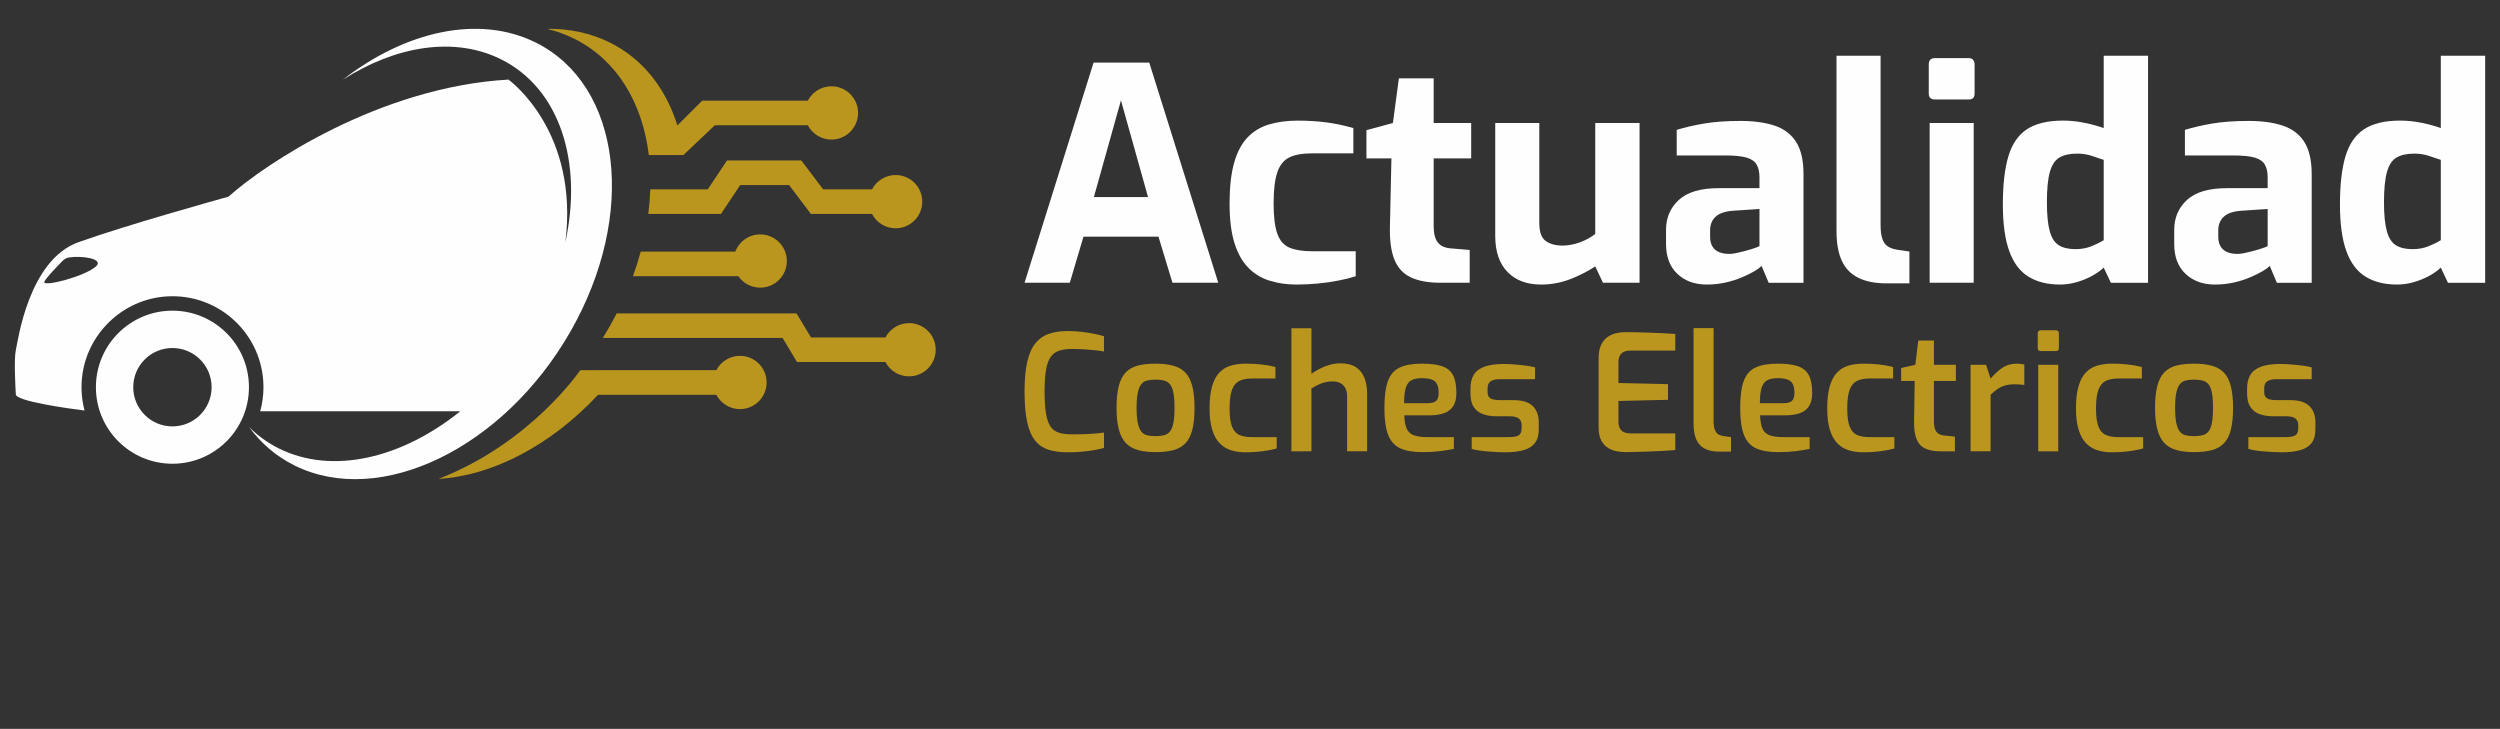 <?xml version="1.0" encoding="utf-8"?>
<!-- Generator: Adobe Illustrator 16.0.0, SVG Export Plug-In . SVG Version: 6.00 Build 0)  -->
<!DOCTYPE svg PUBLIC "-//W3C//DTD SVG 1.1//EN" "http://www.w3.org/Graphics/SVG/1.1/DTD/svg11.dtd">
<svg version="1.1" id="Calque_1" xmlns="http://www.w3.org/2000/svg" xmlns:xlink="http://www.w3.org/1999/xlink" x="0px" y="0px"
	 width="244.667px" height="71.333px" viewBox="35.167 -121.698 244.667 71.333"
	 enable-background="new 35.167 -121.698 244.667 71.333" xml:space="preserve">
<rect x="35.167" y="-121.698" width="244.667" height="71.333" fill="#333333" stroke="none"/>
<g>
	<g>
		<g>
			<path fill="#FEFEFE" d="M135.436-94.025l6.756-21.549h5.448l6.756,21.549h-4.486l-1.368-4.514h-7.338l-1.339,4.514H135.436z
				 M142.222-102.412h5.299l-2.65-9.465L142.222-102.412z"/>
			<path fill="#FEFEFE" d="M162.053-93.85c-0.951,0-1.831-0.126-2.634-0.378c-0.808-0.251-1.503-0.674-2.085-1.267
				c-0.581-0.592-1.033-1.397-1.354-2.417c-0.318-1.019-0.479-2.305-0.479-3.857c0-1.592,0.144-2.913,0.437-3.959
				c0.291-1.049,0.722-1.879,1.295-2.491c0.574-0.612,1.278-1.043,2.113-1.296c0.832-0.252,1.777-0.378,2.823-0.378
				c0.95,0,1.857,0.055,2.725,0.162c0.861,0.106,1.769,0.295,2.722,0.565v2.477h-4.104c-0.896,0-1.614,0.129-2.158,0.394
				c-0.542,0.261-0.938,0.747-1.179,1.455c-0.241,0.709-0.363,1.724-0.363,3.042c0,1.3,0.122,2.292,0.363,2.971
				s0.642,1.134,1.195,1.368c0.551,0.232,1.286,0.349,2.197,0.349h4.28v2.447c-0.485,0.157-1.046,0.297-1.688,0.423
				c-0.643,0.126-1.315,0.223-2.024,0.29C163.425-93.884,162.731-93.85,162.053-93.85z"/>
			<path fill="#FEFEFE" d="M176.175-94.025c-1.204,0-2.181-0.174-2.926-0.524c-0.748-0.349-1.286-0.931-1.617-1.746
				c-0.329-0.817-0.474-1.912-0.436-3.291l0.146-6.61h-2.447v-2.766l2.591-0.699l0.585-4.369h3.405v4.369h3.671v3.464h-3.671v6.582
				c0,0.426,0.039,0.777,0.116,1.047c0.078,0.272,0.19,0.49,0.337,0.655c0.145,0.167,0.314,0.287,0.508,0.364
				c0.194,0.078,0.389,0.127,0.583,0.146l1.981,0.174v3.203h-2.826V-94.025z"/>
			<path fill="#FEFEFE" d="M185.986-93.85c-1.397,0-2.494-0.412-3.29-1.237c-0.795-0.826-1.195-1.996-1.195-3.509v-11.065h4.313
				v9.783c0,0.874,0.207,1.462,0.625,1.762c0.416,0.301,0.966,0.452,1.645,0.452c0.545,0,1.103-0.104,1.676-0.308
				c0.571-0.204,1.081-0.48,1.528-0.829v-10.861h4.338v15.636h-3.58l-0.758-1.6c-0.699,0.465-1.503,0.878-2.417,1.237
				C187.955-94.03,186.995-93.85,185.986-93.85z"/>
			<path fill="#FEFEFE" d="M202.206-93.85c-1.183,0-2.146-0.349-2.882-1.047c-0.738-0.7-1.108-1.67-1.108-2.913v-1.397
				c0-1.183,0.42-2.159,1.254-2.926c0.835-0.767,2.134-1.15,3.901-1.15h3.989v-1.076c0-0.485-0.087-0.89-0.263-1.209
				c-0.175-0.321-0.5-0.553-0.975-0.699c-0.476-0.145-1.199-0.219-2.169-0.219h-4.691v-2.502c0.759-0.234,1.637-0.438,2.637-0.613
				c1-0.174,2.208-0.262,3.625-0.262c1.301,0,2.412,0.157,3.335,0.466c0.92,0.311,1.619,0.845,2.096,1.601
				c0.477,0.758,0.715,1.806,0.715,3.146v10.628h-3.408l-0.699-1.659c-0.136,0.156-0.368,0.329-0.697,0.523
				c-0.331,0.194-0.734,0.393-1.208,0.597c-0.477,0.204-1.011,0.375-1.604,0.51C203.465-93.919,202.847-93.85,202.206-93.85z
				 M204.392-96.849c0.194,0,0.412-0.023,0.655-0.073c0.241-0.048,0.493-0.107,0.757-0.176c0.261-0.067,0.504-0.135,0.728-0.203
				c0.222-0.068,0.406-0.131,0.553-0.188c0.146-0.059,0.237-0.098,0.276-0.117v-3.64l-2.62,0.175
				c-0.758,0.059-1.316,0.251-1.675,0.581c-0.358,0.332-0.537,0.778-0.537,1.34v0.64c0,0.39,0.082,0.711,0.245,0.962
				c0.165,0.252,0.39,0.432,0.67,0.539C203.726-96.903,204.042-96.849,204.392-96.849z"/>
			<path fill="#FEFEFE" d="M219.794-93.967c-1.107,0-2.022-0.179-2.751-0.54c-0.729-0.357-1.269-0.911-1.618-1.658
				c-0.348-0.747-0.524-1.713-0.524-2.898v-17.181h4.313v16.541c0,0.581,0.056,1.042,0.174,1.383
				c0.116,0.339,0.295,0.587,0.538,0.743c0.243,0.155,0.549,0.262,0.915,0.319l1.194,0.175v3.116H219.794z"/>
			<path fill="#FEFEFE" d="M224.541-111.963c-0.407,0-0.612-0.192-0.612-0.583v-2.854c0-0.408,0.203-0.612,0.612-0.612h3.319
				c0.175,0,0.312,0.059,0.409,0.174c0.096,0.116,0.145,0.262,0.145,0.437v2.854c0,0.39-0.187,0.583-0.554,0.583L224.541-111.963
				L224.541-111.963z M224.017-94.025v-15.636h4.31v15.636H224.017z"/>
			<path fill="#FEFEFE" d="M236.769-93.85c-1.222,0-2.249-0.257-3.084-0.772c-0.836-0.514-1.463-1.348-1.879-2.503
				c-0.418-1.154-0.626-2.673-0.626-4.557c0-1.941,0.179-3.514,0.54-4.717c0.357-1.205,0.963-2.087,1.816-2.65
				c0.854-0.563,2.03-0.846,3.525-0.846c0.718,0,1.428,0.073,2.125,0.22c0.698,0.146,1.321,0.316,1.864,0.509v-7.076h4.338v22.218
				h-3.639l-0.699-1.484c-0.329,0.311-0.732,0.592-1.208,0.844c-0.477,0.254-0.976,0.451-1.5,0.597
				C237.82-93.924,237.295-93.85,236.769-93.85z M238.285-97.315c0.582,0,1.111-0.097,1.586-0.292
				c0.475-0.193,0.87-0.389,1.18-0.582v-7.864c-0.389-0.135-0.797-0.271-1.223-0.408c-0.426-0.134-0.885-0.203-1.369-0.203
				c-0.719,0-1.294,0.127-1.733,0.378c-0.437,0.252-0.751,0.724-0.945,1.413c-0.195,0.688-0.291,1.684-0.291,2.983
				c0,1.204,0.092,2.14,0.276,2.81c0.185,0.669,0.48,1.132,0.889,1.383C237.063-97.443,237.604-97.315,238.285-97.315z"/>
			<path fill="#FEFEFE" d="M251.939-93.85c-1.182,0-2.143-0.349-2.881-1.047c-0.738-0.7-1.107-1.67-1.107-2.913v-1.397
				c0-1.183,0.42-2.159,1.252-2.926c0.835-0.767,2.135-1.15,3.902-1.15h3.991v-1.076c0-0.485-0.088-0.89-0.264-1.209
				c-0.176-0.319-0.5-0.553-0.977-0.699c-0.476-0.145-1.198-0.219-2.17-0.219h-4.688v-2.502c0.758-0.234,1.637-0.438,2.636-0.613
				c1-0.174,2.209-0.262,3.625-0.262c1.3,0,2.412,0.157,3.335,0.466c0.921,0.311,1.62,0.845,2.096,1.601
				c0.476,0.758,0.716,1.806,0.716,3.146v10.628h-3.408l-0.699-1.659c-0.136,0.156-0.368,0.329-0.699,0.523
				c-0.328,0.194-0.732,0.393-1.207,0.597c-0.475,0.204-1.011,0.375-1.602,0.51C253.197-93.919,252.581-93.85,251.939-93.85z
				 M254.126-96.849c0.193,0,0.412-0.023,0.655-0.073c0.241-0.048,0.493-0.107,0.757-0.176c0.263-0.067,0.503-0.135,0.728-0.203
				c0.223-0.068,0.407-0.131,0.553-0.188c0.145-0.059,0.239-0.098,0.278-0.117v-3.64l-2.621,0.175
				c-0.758,0.059-1.315,0.251-1.675,0.581c-0.357,0.332-0.539,0.778-0.539,1.34v0.64c0,0.39,0.084,0.711,0.248,0.962
				c0.166,0.252,0.388,0.432,0.669,0.539C253.458-96.903,253.775-96.849,254.126-96.849z"/>
			<path fill="#FEFEFE" d="M269.762-93.85c-1.226,0-2.251-0.257-3.087-0.772c-0.835-0.514-1.463-1.348-1.879-2.503
				c-0.416-1.154-0.625-2.673-0.625-4.557c0-1.941,0.179-3.514,0.539-4.717c0.358-1.205,0.964-2.087,1.817-2.65
				c0.855-0.563,2.03-0.846,3.526-0.846c0.716,0,1.428,0.073,2.125,0.22c0.698,0.146,1.32,0.316,1.863,0.509v-7.076h4.34v22.218
				h-3.641l-0.699-1.484c-0.331,0.311-0.734,0.592-1.207,0.844c-0.477,0.254-0.978,0.451-1.502,0.597
				C270.81-93.924,270.285-93.85,269.762-93.85z M271.275-97.315c0.581,0,1.11-0.097,1.586-0.292
				c0.475-0.193,0.869-0.389,1.18-0.582v-7.864c-0.39-0.135-0.796-0.271-1.224-0.408c-0.426-0.134-0.883-0.203-1.368-0.203
				c-0.72,0-1.295,0.127-1.731,0.378c-0.438,0.252-0.753,0.724-0.946,1.413c-0.195,0.688-0.292,1.684-0.292,2.983
				c0,1.204,0.094,2.14,0.277,2.81c0.185,0.669,0.481,1.132,0.89,1.383C270.054-97.443,270.597-97.315,271.275-97.315z"/>
		</g>
		<g>
			<path fill="#BB961F" d="M139.623-77.434c-0.686,0-1.289-0.08-1.81-0.237c-0.522-0.158-0.958-0.449-1.31-0.869
				c-0.354-0.423-0.62-1.021-0.798-1.802c-0.181-0.78-0.269-1.799-0.269-3.064c0-1.193,0.092-2.17,0.277-2.939
				c0.183-0.769,0.458-1.37,0.822-1.802c0.363-0.431,0.808-0.731,1.335-0.9c0.525-0.168,1.127-0.252,1.801-0.252
				c0.464,0,0.913,0.025,1.352,0.078c0.435,0.053,0.841,0.117,1.215,0.19c0.374,0.074,0.698,0.153,0.972,0.237v1.502
				c-0.18-0.043-0.431-0.083-0.758-0.119c-0.326-0.036-0.695-0.067-1.106-0.095c-0.412-0.027-0.836-0.041-1.28-0.041
				c-0.484,0-0.896,0.057-1.24,0.168c-0.342,0.11-0.619,0.313-0.829,0.608c-0.211,0.294-0.364,0.717-0.458,1.264
				c-0.096,0.547-0.143,1.258-0.143,2.132c0,0.865,0.044,1.571,0.134,2.119c0.09,0.546,0.232,0.972,0.427,1.271
				c0.195,0.3,0.463,0.509,0.807,0.624c0.341,0.118,0.771,0.173,1.287,0.173c0.79,0,1.438-0.017,1.943-0.054
				c0.506-0.038,0.912-0.076,1.217-0.12v1.501c-0.295,0.084-0.63,0.158-1.001,0.222c-0.375,0.063-0.775,0.113-1.202,0.15
				C140.578-77.452,140.118-77.434,139.623-77.434z"/>
			<path fill="#BB961F" d="M148.248-77.45c-0.661,0-1.237-0.069-1.72-0.205c-0.484-0.136-0.88-0.368-1.188-0.694
				c-0.304-0.327-0.531-0.769-0.679-1.328c-0.147-0.558-0.222-1.258-0.222-2.101c0-0.874,0.074-1.593,0.222-2.156
				c0.147-0.563,0.378-1.007,0.687-1.327c0.312-0.322,0.709-0.543,1.194-0.664c0.484-0.122,1.052-0.182,1.704-0.182
				c0.677,0,1.254,0.068,1.738,0.198c0.485,0.131,0.88,0.356,1.187,0.672c0.305,0.315,0.531,0.756,0.679,1.319
				c0.146,0.562,0.223,1.278,0.223,2.141c0,0.854-0.071,1.561-0.214,2.125c-0.142,0.564-0.367,1.007-0.671,1.329
				c-0.308,0.319-0.703,0.546-1.187,0.678C149.519-77.516,148.934-77.45,148.248-77.45z M148.248-79.014
				c0.327,0,0.606-0.03,0.838-0.087c0.232-0.058,0.424-0.179,0.577-0.363c0.151-0.185,0.267-0.464,0.339-0.837
				c0.075-0.375,0.112-0.871,0.112-1.494c0-0.612-0.037-1.101-0.112-1.47c-0.072-0.369-0.188-0.646-0.339-0.83
				c-0.154-0.183-0.347-0.306-0.577-0.362c-0.233-0.059-0.511-0.088-0.838-0.088c-0.314,0-0.588,0.028-0.821,0.088
				c-0.231,0.056-0.421,0.179-0.568,0.362c-0.148,0.184-0.261,0.461-0.34,0.83c-0.079,0.369-0.118,0.858-0.118,1.47
				c0,0.622,0.039,1.119,0.118,1.494c0.079,0.373,0.191,0.652,0.34,0.837c0.147,0.184,0.337,0.305,0.568,0.363
				C147.66-79.044,147.933-79.014,148.248-79.014z"/>
			<path fill="#BB961F" d="M157.05-77.434c-0.505,0-0.972-0.065-1.396-0.197c-0.429-0.13-0.799-0.357-1.115-0.681
				c-0.318-0.32-0.563-0.761-0.734-1.318c-0.174-0.559-0.261-1.259-0.261-2.101c0-0.864,0.081-1.581,0.244-2.15
				c0.163-0.57,0.398-1.016,0.702-1.342c0.307-0.329,0.679-0.557,1.114-0.688c0.438-0.129,0.936-0.198,1.491-0.198
				c0.478,0,0.955,0.023,1.438,0.071c0.487,0.049,0.97,0.133,1.456,0.261v1.121h-2.308c-0.505,0-0.917,0.08-1.231,0.238
				c-0.315,0.158-0.553,0.448-0.713,0.87c-0.158,0.422-0.234,1.027-0.234,1.817c0,0.78,0.076,1.372,0.234,1.779
				c0.16,0.405,0.399,0.678,0.721,0.821c0.319,0.141,0.734,0.213,1.24,0.213h2.416v1.104c-0.251,0.075-0.547,0.142-0.882,0.199
				c-0.34,0.057-0.693,0.104-1.068,0.134C157.789-77.45,157.419-77.434,157.05-77.434z"/>
			<path fill="#BB961F" d="M161.553-77.53v-12.041h1.959v4.458c0.337-0.254,0.761-0.488,1.272-0.704
				c0.51-0.214,1.033-0.324,1.572-0.324c0.62,0,1.123,0.126,1.508,0.378c0.386,0.254,0.662,0.604,0.837,1.05
				c0.173,0.452,0.261,0.957,0.261,1.527v5.655h-1.958v-5.418c0-0.295-0.059-0.55-0.175-0.766s-0.278-0.379-0.488-0.491
				c-0.211-0.109-0.459-0.165-0.742-0.165c-0.277,0-0.527,0.027-0.761,0.086c-0.231,0.059-0.455,0.14-0.671,0.244
				c-0.215,0.105-0.435,0.228-0.655,0.364v6.146L161.553-77.53L161.553-77.53z"/>
			<path fill="#BB961F" d="M174.383-77.45c-0.917,0-1.646-0.126-2.19-0.379c-0.542-0.254-0.935-0.693-1.176-1.32
				c-0.242-0.625-0.363-1.498-0.363-2.614c0-1.139,0.116-2.022,0.347-2.646c0.233-0.628,0.617-1.068,1.155-1.321
				c0.537-0.251,1.264-0.378,2.18-0.378c0.812,0,1.462,0.083,1.951,0.245c0.488,0.164,0.847,0.454,1.073,0.869
				c0.228,0.417,0.339,1.001,0.339,1.761c0,0.538-0.104,0.968-0.314,1.289c-0.21,0.321-0.513,0.55-0.908,0.688
				c-0.396,0.136-0.861,0.205-1.397,0.205h-2.481c0.021,0.527,0.093,0.946,0.215,1.255c0.121,0.313,0.34,0.535,0.661,0.671
				c0.322,0.14,0.793,0.207,1.414,0.207h2.562v1.153c-0.434,0.085-0.889,0.159-1.369,0.221
				C175.601-77.483,175.035-77.45,174.383-77.45z M172.583-82.238h2.304c0.37,0,0.642-0.071,0.815-0.213
				c0.174-0.141,0.26-0.403,0.26-0.783c0-0.369-0.054-0.658-0.158-0.868c-0.104-0.212-0.278-0.362-0.521-0.451
				c-0.242-0.089-0.559-0.134-0.947-0.134c-0.442,0-0.79,0.069-1.042,0.206c-0.255,0.135-0.436,0.38-0.545,0.733
				C172.635-83.394,172.583-82.892,172.583-82.238z"/>
			<path fill="#BB961F" d="M182.472-77.434c-0.243,0-0.521-0.008-0.831-0.024c-0.312-0.014-0.622-0.036-0.933-0.063
				c-0.311-0.025-0.599-0.06-0.861-0.102c-0.263-0.044-0.479-0.09-0.649-0.143v-1.153h3.652c0.263,0,0.487-0.02,0.671-0.064
				c0.185-0.042,0.324-0.126,0.419-0.252c0.096-0.126,0.143-0.315,0.143-0.568v-0.301c0-0.262-0.088-0.471-0.261-0.623
				c-0.175-0.154-0.478-0.23-0.908-0.23h-1.28c-0.496,0-0.937-0.067-1.319-0.204c-0.386-0.136-0.688-0.368-0.908-0.695
				c-0.222-0.326-0.33-0.77-0.33-1.328v-0.476c0-0.536,0.102-0.981,0.307-1.334c0.205-0.353,0.548-0.62,1.026-0.805
				c0.48-0.185,1.118-0.277,1.921-0.277c0.336,0,0.698,0.015,1.09,0.049c0.39,0.03,0.763,0.07,1.122,0.117
				c0.358,0.048,0.643,0.103,0.854,0.166v1.155h-3.444c-0.391,0-0.688,0.063-0.893,0.198c-0.205,0.132-0.31,0.376-0.31,0.732v0.302
				c0,0.233,0.047,0.405,0.143,0.522c0.096,0.115,0.238,0.194,0.426,0.235c0.191,0.044,0.417,0.064,0.681,0.064h1.311
				c0.833,0,1.449,0.189,1.848,0.567c0.402,0.379,0.603,0.917,0.603,1.613v0.696c0,0.567-0.132,1.016-0.396,1.342
				s-0.639,0.557-1.129,0.687C183.743-77.501,183.156-77.434,182.472-77.434z"/>
			<path fill="#BB961F" d="M194.318-77.45c-0.253,0-0.534-0.021-0.844-0.071c-0.313-0.049-0.607-0.152-0.892-0.316
				c-0.285-0.164-0.517-0.407-0.696-0.734c-0.179-0.327-0.269-0.774-0.269-1.344v-6.73c0-0.495,0.074-0.909,0.222-1.241
				c0.146-0.332,0.344-0.592,0.592-0.782c0.247-0.19,0.521-0.323,0.822-0.403c0.299-0.079,0.599-0.119,0.892-0.119
				c0.737,0,1.401,0.01,1.99,0.034c0.59,0.02,1.13,0.041,1.619,0.061c0.491,0.021,0.947,0.048,1.367,0.08v1.627h-4.407
				c-0.359,0-0.641,0.09-0.847,0.268c-0.204,0.18-0.307,0.46-0.307,0.839v2.069l4.85,0.111v1.531l-4.85,0.112v2.006
				c0,0.316,0.054,0.558,0.166,0.725c0.109,0.168,0.251,0.284,0.427,0.35c0.172,0.063,0.355,0.094,0.544,0.094h4.424v1.627
				c-0.463,0.042-0.969,0.077-1.516,0.102c-0.547,0.027-1.104,0.049-1.667,0.064C195.375-77.472,194.836-77.462,194.318-77.45z"/>
			<path fill="#BB961F" d="M203.418-77.499c-0.558,0-1.022-0.094-1.396-0.284c-0.374-0.189-0.653-0.484-0.837-0.885
				c-0.184-0.4-0.275-0.932-0.275-1.596v-9.321h1.959v9.053c0,0.378,0.037,0.674,0.117,0.885c0.079,0.211,0.191,0.36,0.34,0.451
				s0.326,0.151,0.537,0.181l0.711,0.094v1.421H203.418z"/>
			<path fill="#BB961F" d="M209.203-77.45c-0.917,0-1.646-0.126-2.188-0.379c-0.542-0.254-0.937-0.693-1.177-1.32
				c-0.243-0.625-0.364-1.498-0.364-2.614c0-1.139,0.116-2.022,0.348-2.646c0.23-0.628,0.617-1.068,1.154-1.321
				c0.536-0.251,1.264-0.378,2.181-0.378c0.809,0,1.46,0.083,1.95,0.245c0.488,0.163,0.848,0.454,1.074,0.869
				c0.228,0.417,0.339,1.001,0.339,1.761c0,0.538-0.105,0.968-0.315,1.289s-0.515,0.55-0.909,0.688
				c-0.396,0.136-0.861,0.205-1.396,0.205h-2.48c0.019,0.527,0.092,0.946,0.213,1.255c0.122,0.313,0.343,0.535,0.663,0.671
				c0.32,0.14,0.793,0.207,1.413,0.207h2.562v1.153c-0.432,0.085-0.888,0.159-1.369,0.221
				C210.423-77.483,209.855-77.45,209.203-77.45z M207.401-82.238h2.307c0.37,0,0.643-0.071,0.813-0.213
				c0.175-0.141,0.261-0.403,0.261-0.783c0-0.369-0.053-0.658-0.156-0.868c-0.105-0.212-0.279-0.362-0.522-0.451
				c-0.241-0.089-0.558-0.134-0.946-0.134c-0.444,0-0.793,0.069-1.044,0.206c-0.253,0.135-0.434,0.38-0.545,0.733
				S207.401-82.892,207.401-82.238z"/>
			<path fill="#BB961F" d="M217.498-77.434c-0.506,0-0.972-0.065-1.396-0.197c-0.428-0.13-0.799-0.357-1.114-0.681
				c-0.316-0.32-0.562-0.761-0.735-1.318c-0.173-0.559-0.261-1.259-0.261-2.101c0-0.864,0.081-1.581,0.244-2.15
				c0.164-0.57,0.397-1.016,0.704-1.342c0.306-0.329,0.677-0.557,1.113-0.688c0.437-0.129,0.935-0.198,1.492-0.198
				c0.476,0,0.953,0.023,1.438,0.071c0.483,0.049,0.969,0.133,1.454,0.261v1.121h-2.307c-0.506,0-0.918,0.08-1.234,0.238
				c-0.315,0.158-0.552,0.448-0.711,0.87c-0.158,0.422-0.234,1.027-0.234,1.817c0,0.78,0.076,1.372,0.234,1.779
				c0.159,0.405,0.399,0.678,0.72,0.821c0.321,0.141,0.735,0.213,1.241,0.213h2.417v1.104c-0.253,0.075-0.547,0.142-0.885,0.199
				c-0.336,0.057-0.692,0.104-1.066,0.134C218.237-77.45,217.868-77.434,217.498-77.434z"/>
			<path fill="#BB961F" d="M225.08-77.53c-0.61,0-1.109-0.09-1.5-0.275c-0.391-0.184-0.672-0.495-0.847-0.924
				c-0.172-0.433-0.254-1.002-0.243-1.707l0.063-3.983h-1.327v-1.264l1.391-0.316l0.283-2.369h1.533v2.369h2.148v1.58h-2.148v3.967
				c0,0.274,0.024,0.499,0.078,0.67c0.055,0.174,0.129,0.311,0.229,0.411c0.1,0.101,0.208,0.172,0.325,0.214
				c0.115,0.041,0.235,0.068,0.362,0.079l1.06,0.111v1.437H225.08z"/>
			<path fill="#BB961F" d="M228.02-77.53v-8.468h1.516l0.444,1.359c0.337-0.413,0.711-0.76,1.121-1.043
				c0.412-0.283,0.9-0.427,1.47-0.427c0.115,0,0.237,0.009,0.362,0.023c0.126,0.016,0.242,0.038,0.349,0.071v1.99
				c-0.15-0.02-0.306-0.036-0.474-0.047c-0.17-0.01-0.332-0.018-0.492-0.018c-0.324,0-0.622,0.038-0.891,0.111
				c-0.27,0.073-0.519,0.188-0.75,0.339c-0.234,0.155-0.465,0.347-0.695,0.578v5.529h-1.96V-77.53z"/>
			<path fill="#BB961F" d="M234.893-87.341c-0.202,0-0.3-0.096-0.3-0.285v-1.437c0-0.211,0.098-0.314,0.3-0.314h1.485
				c0.094,0,0.166,0.029,0.214,0.093c0.047,0.063,0.071,0.137,0.071,0.222v1.437c0,0.188-0.096,0.285-0.285,0.285H234.893z
				 M234.641-77.53v-8.468h1.958v8.468H234.641z"/>
			<path fill="#BB961F" d="M241.843-77.434c-0.503,0-0.971-0.065-1.396-0.197c-0.429-0.13-0.799-0.357-1.115-0.681
				c-0.315-0.32-0.56-0.761-0.734-1.318c-0.173-0.559-0.261-1.259-0.261-2.101c0-0.864,0.082-1.581,0.244-2.15
				c0.164-0.57,0.397-1.016,0.704-1.342c0.305-0.329,0.677-0.557,1.114-0.688c0.435-0.129,0.933-0.198,1.492-0.198
				c0.475,0,0.953,0.023,1.438,0.071c0.484,0.049,0.971,0.133,1.454,0.261v1.121h-2.306c-0.506,0-0.917,0.08-1.234,0.238
				c-0.314,0.158-0.553,0.448-0.712,0.87c-0.156,0.422-0.235,1.027-0.235,1.817c0,0.78,0.079,1.372,0.235,1.779
				c0.159,0.405,0.398,0.678,0.72,0.821c0.321,0.141,0.736,0.213,1.241,0.213h2.418v1.104c-0.253,0.075-0.548,0.142-0.885,0.199
				c-0.338,0.057-0.694,0.104-1.066,0.134C242.584-77.45,242.214-77.434,241.843-77.434z"/>
			<path fill="#BB961F" d="M249.885-77.45c-0.662,0-1.237-0.069-1.721-0.205c-0.486-0.136-0.881-0.368-1.186-0.694
				c-0.307-0.327-0.533-0.769-0.679-1.328c-0.148-0.558-0.224-1.258-0.224-2.101c0-0.874,0.075-1.593,0.224-2.156
				c0.146-0.563,0.375-1.007,0.686-1.327c0.312-0.322,0.709-0.543,1.192-0.664c0.486-0.122,1.056-0.182,1.707-0.182
				c0.677,0,1.254,0.068,1.738,0.198c0.485,0.131,0.88,0.356,1.186,0.672c0.306,0.315,0.533,0.756,0.679,1.319
				c0.148,0.562,0.224,1.278,0.224,2.141c0,0.854-0.074,1.561-0.215,2.125s-0.366,1.007-0.671,1.329
				c-0.308,0.319-0.701,0.546-1.186,0.678C251.154-77.516,250.567-77.45,249.885-77.45z M249.885-79.014
				c0.328,0,0.606-0.03,0.839-0.087c0.231-0.058,0.422-0.179,0.574-0.363c0.155-0.185,0.269-0.464,0.34-0.837
				c0.074-0.375,0.111-0.871,0.111-1.494c0-0.612-0.037-1.101-0.111-1.47c-0.071-0.369-0.185-0.646-0.34-0.83
				c-0.152-0.183-0.344-0.306-0.574-0.362c-0.232-0.059-0.511-0.088-0.839-0.088c-0.314,0-0.587,0.028-0.821,0.088
				c-0.231,0.056-0.422,0.179-0.568,0.362c-0.147,0.184-0.261,0.461-0.341,0.83c-0.077,0.369-0.118,0.858-0.118,1.47
				c0,0.622,0.041,1.119,0.118,1.494c0.08,0.373,0.193,0.652,0.341,0.837c0.146,0.184,0.337,0.305,0.568,0.363
				C249.298-79.044,249.568-79.014,249.885-79.014z"/>
			<path fill="#BB961F" d="M258.481-77.434c-0.244,0-0.52-0.008-0.83-0.024c-0.312-0.014-0.624-0.036-0.933-0.063
				c-0.313-0.025-0.599-0.06-0.862-0.102c-0.262-0.044-0.479-0.09-0.649-0.143v-1.153h3.651c0.263,0,0.487-0.02,0.672-0.064
				c0.185-0.042,0.324-0.126,0.419-0.252c0.095-0.126,0.142-0.315,0.142-0.568v-0.301c0-0.262-0.087-0.471-0.26-0.623
				c-0.176-0.154-0.478-0.23-0.909-0.23h-1.28c-0.496,0-0.936-0.067-1.32-0.204c-0.384-0.136-0.688-0.368-0.908-0.695
				c-0.22-0.326-0.331-0.77-0.331-1.328v-0.476c0-0.536,0.103-0.981,0.308-1.334c0.206-0.353,0.548-0.62,1.026-0.805
				c0.48-0.185,1.12-0.277,1.92-0.277c0.337,0,0.7,0.015,1.09,0.049c0.391,0.03,0.765,0.07,1.124,0.117
				c0.357,0.048,0.642,0.103,0.852,0.166v1.155h-3.442c-0.391,0-0.688,0.063-0.895,0.198c-0.205,0.132-0.309,0.376-0.309,0.732
				v0.302c0,0.233,0.048,0.405,0.144,0.522c0.094,0.115,0.236,0.194,0.427,0.235c0.189,0.044,0.416,0.064,0.679,0.064h1.311
				c0.835,0,1.449,0.189,1.85,0.567c0.401,0.379,0.601,0.917,0.601,1.613v0.696c0,0.567-0.131,1.016-0.394,1.342
				c-0.265,0.326-0.641,0.557-1.131,0.687C259.753-77.501,259.167-77.434,258.481-77.434z"/>
		</g>
	</g>
	<g>
		<path fill="#FEFEFE" d="M52.042-91.293c-4.137,0-7.489,3.354-7.489,7.49c0,4.137,3.352,7.49,7.489,7.49
			c4.136,0,7.489-3.354,7.489-7.49C59.531-87.941,56.178-91.293,52.042-91.293z M52.042-79.968c-2.119,0-3.835-1.717-3.835-3.835
			c0-2.119,1.716-3.836,3.835-3.836c2.118,0,3.835,1.718,3.835,3.836C55.877-81.685,54.161-79.968,52.042-79.968z"/>
		<path fill="#FEFEFE" d="M90.998-89.257c6.53-11.424,5.016-24.08-3.383-28.269c-5.574-2.778-12.779-1.13-18.904,3.635
			c5.183-3.325,10.935-4.274,15.5-1.999c5.755,2.869,7.998,10.06,6.288,17.887c1.339-10.73-5.286-15.698-5.57-15.905
			c-12.617,0.715-23.893,8.3-27.395,11.453c-1.319,0.377-9.751,2.708-14.672,4.452c-4.922,1.743-5.958,9.773-6.146,10.573
			c-0.189,0.8-0.048,3.533,0,4.334c0.038,0.663,5.014,1.358,6.727,1.576c-0.266-1.001-0.362-2.07-0.253-3.176
			c0.426-4.312,3.98-7.732,8.304-7.994c5.167-0.314,9.457,3.786,9.457,8.885c0,0.815-0.111,1.605-0.317,2.356h19.579
			c-5.715,4.606-12.524,6.249-17.767,3.633c-1.101-0.549-2.069-1.262-2.911-2.102c1.155,1.578,2.635,2.865,4.433,3.763
			C72.364-71.966,84.467-77.833,90.998-89.257z M44.596-95.657c-1.083,1.02-5.354,2.104-5.087,1.523
			c0.159-0.369,1.304-1.546,1.798-2.048c0.163-0.166,0.372-0.281,0.6-0.318C43.094-96.694,45.325-96.403,44.596-95.657z"/>
		<path fill="#BB961F" d="M124.137-90.076c-1.004,0-1.876,0.569-2.312,1.402h-7.292l-1.412-2.355h-6.972h-6.953h-3.006h-0.67
			c-0.239,0.466-0.491,0.932-0.756,1.396c-0.197,0.343-0.398,0.678-0.603,1.01h0.711h3.005h6.638h7.241l1.413,2.355h8.654
			c0.435,0.834,1.307,1.402,2.312,1.402c1.441,0,2.606-1.166,2.606-2.606C126.744-88.909,125.577-90.076,124.137-90.076z"/>
		<path fill="#BB961F" d="M107.13-97.075h-1.38h-4.289h-3.007h-0.58c-0.216,0.801-0.471,1.603-0.765,2.409h0.616h3.007h5.419h1.275
			c0.471,0.676,1.253,1.12,2.141,1.12c1.438,0,2.606-1.167,2.606-2.606c0-1.44-1.168-2.607-2.606-2.607
			C108.453-98.76,107.5-98.057,107.13-97.075z"/>
		<path fill="#BB961F" d="M113.589-105.993h-7.273l-1.883,2.827h-1.117h-1.008H99.3h-0.489c-0.027,0.791-0.092,1.593-0.196,2.407
			h0.527h3.007h3.572l1.885-2.826h4.786l2.136,2.826h5.981c0.433,0.834,1.306,1.403,2.31,1.403c1.438,0,2.606-1.167,2.606-2.607
			c0-1.44-1.167-2.605-2.606-2.605c-1.004,0-1.877,0.568-2.31,1.402h-4.784L113.589-105.993z"/>
		<path fill="#BB961F" d="M98.666-106.524h3.439c-0.003-0.016-0.004-0.031-0.006-0.047l3.029-2.87h9.098
			c0.435,0.833,1.307,1.403,2.313,1.403c1.438,0,2.605-1.168,2.605-2.608c0-1.439-1.167-2.606-2.605-2.606
			c-1.004,0-1.878,0.57-2.313,1.404h-10.333l-2.434,2.424c-1.122-3.593-3.34-6.479-6.59-8.101c-1.902-0.948-3.994-1.379-6.17-1.351
			c0.927,0.223,1.823,0.546,2.681,0.975C95.57-115.813,98.045-111.619,98.666-106.524z"/>
		<path fill="#BB961F" d="M107.584-86.873c-1.004,0-1.875,0.569-2.312,1.402h-0.755h-8.781H92.73h-0.774
			c0,0-4.814,7.125-13.869,10.64c5.299-0.312,11.01-3.302,15.612-8.232h11.573c0.437,0.833,1.307,1.403,2.312,1.403
			c1.441,0,2.608-1.168,2.608-2.607C110.193-85.708,109.026-86.873,107.584-86.873z"/>
	</g>
</g>
</svg>
